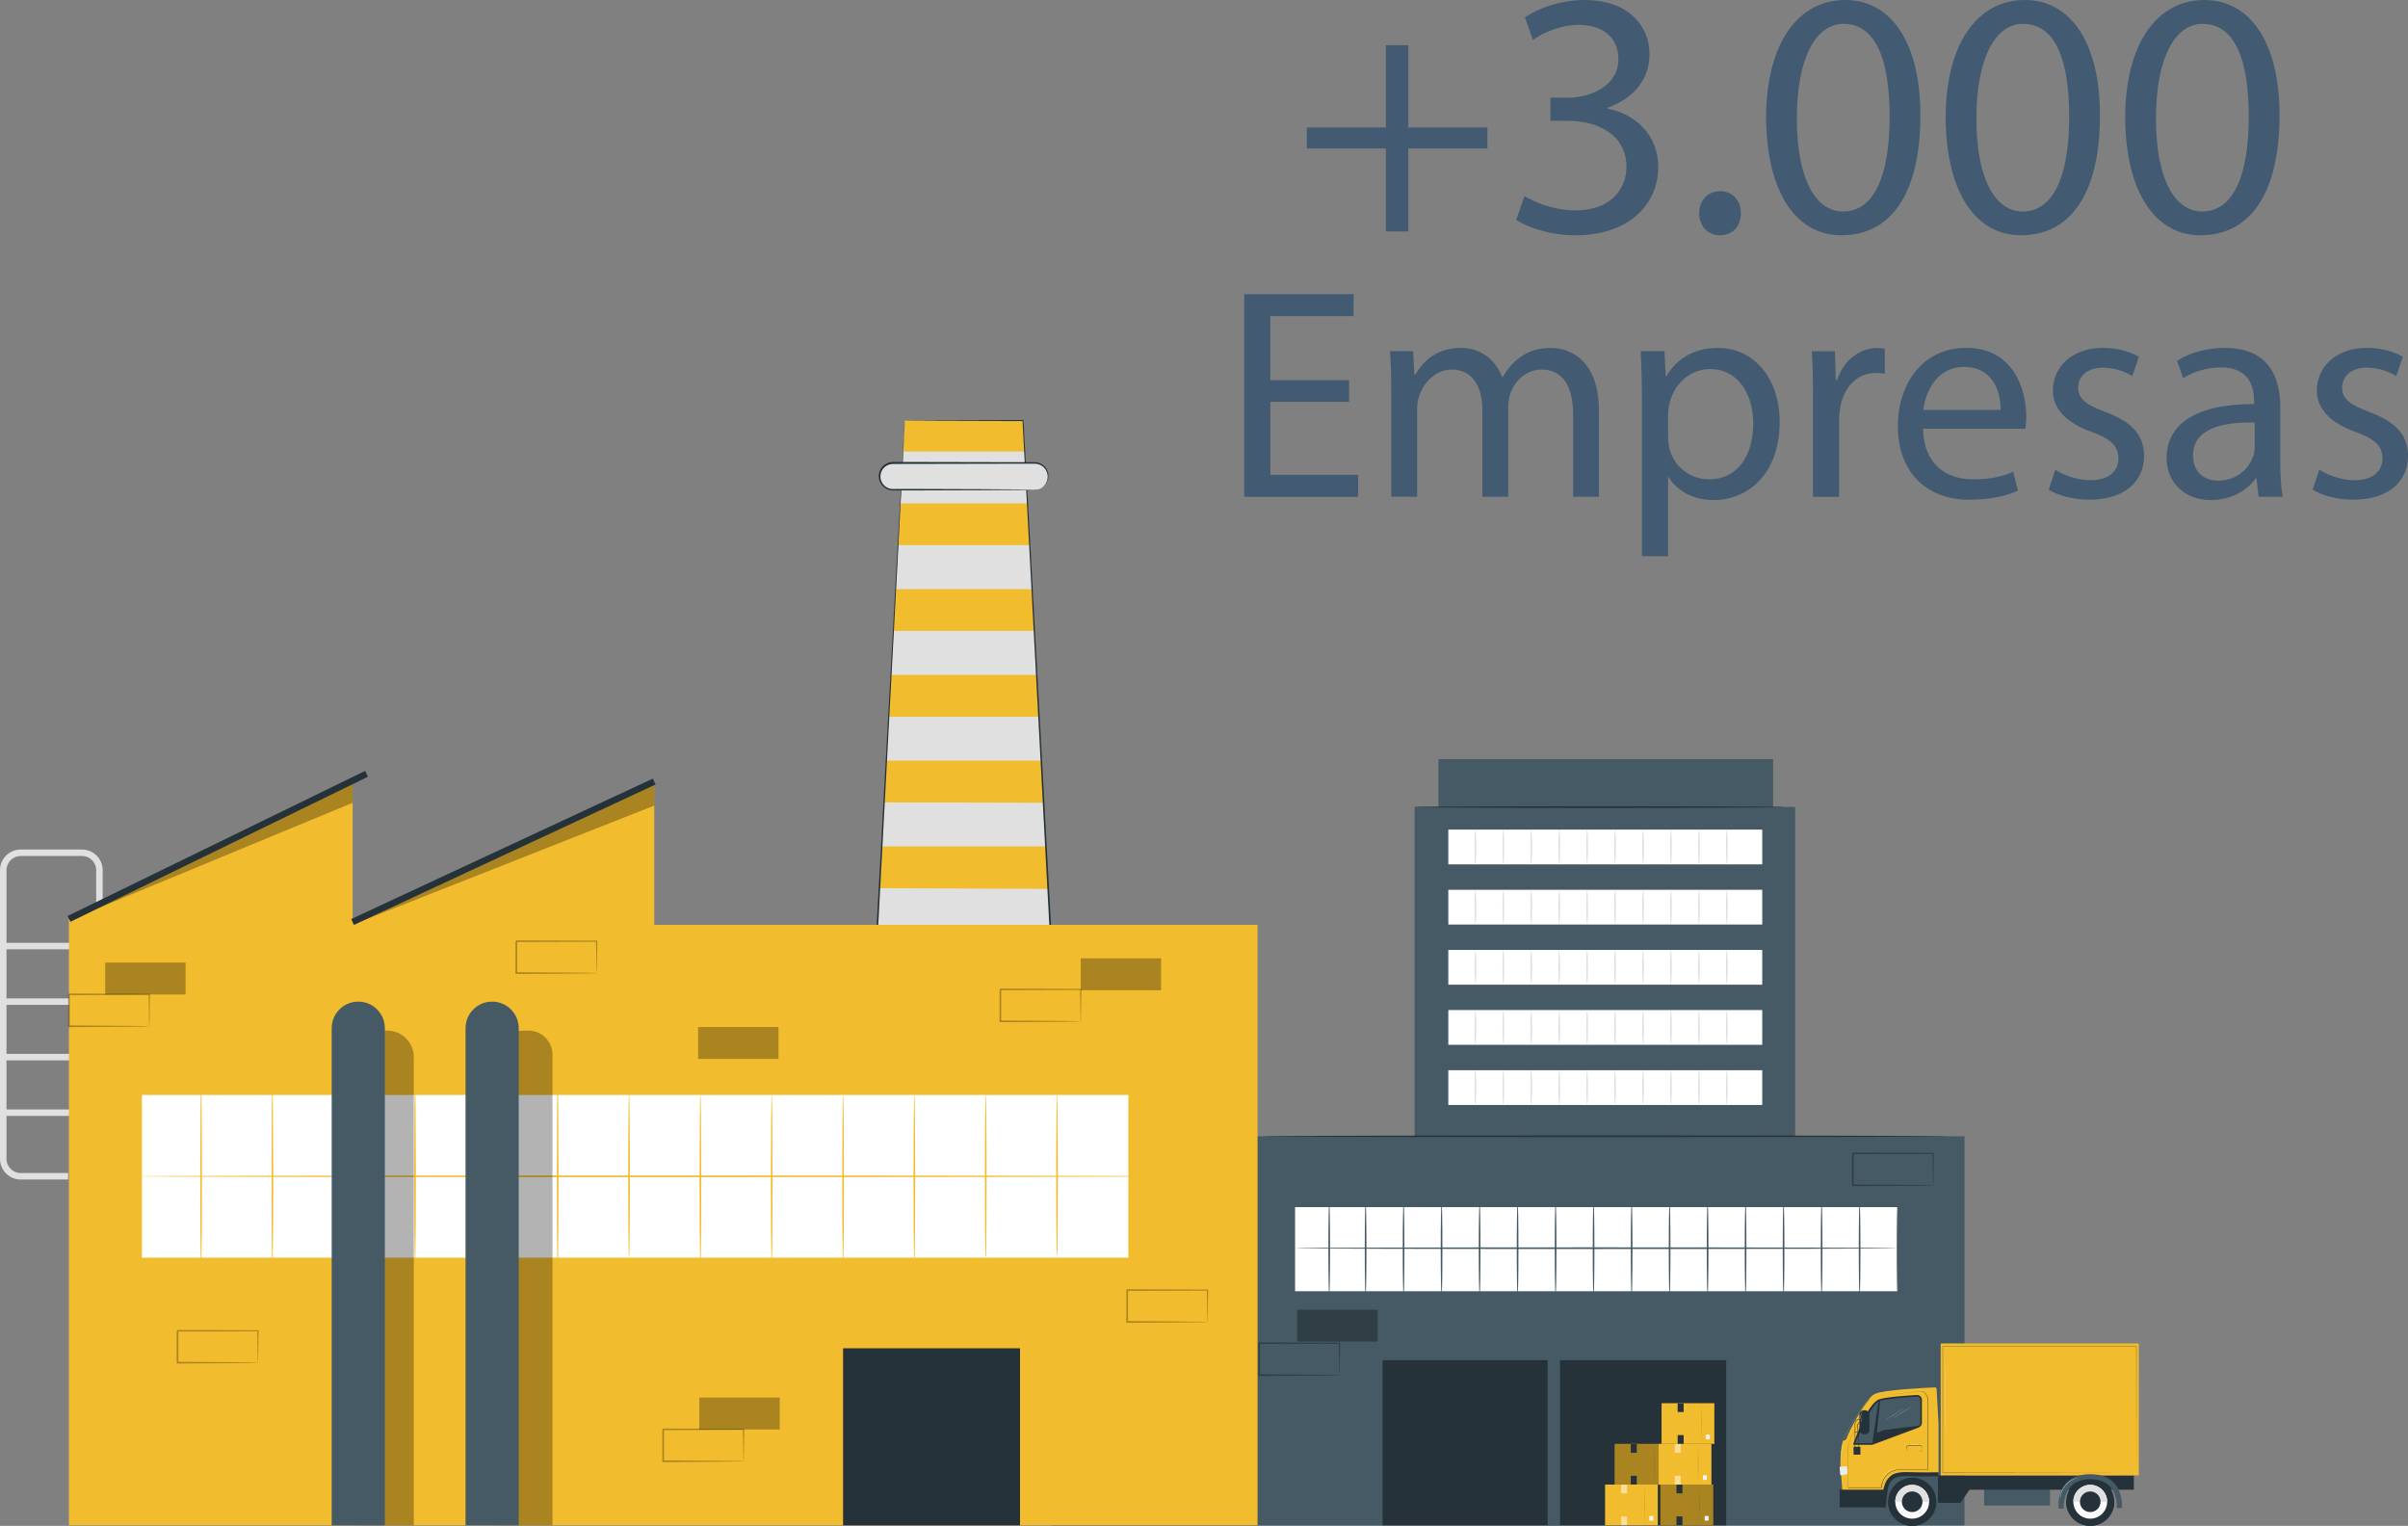 <?xml version="1.0" encoding="UTF-8"?><svg id="Capa_2" xmlns="http://www.w3.org/2000/svg" viewBox="0 0 371.48 235.35"><rect x="0" y="0" width="371.48" height="235.35" fill="#808080" stroke="none"/><defs><style>.cls-1{fill:#263239;}.cls-1,.cls-2,.cls-3,.cls-4,.cls-5,.cls-6,.cls-7,.cls-8,.cls-9,.cls-10{stroke-width:0px;}.cls-2{fill:#f1bc2d;}.cls-3{fill:#455a64;}.cls-4{fill:#000;}.cls-5{fill:#425b72;}.cls-11{opacity:.5;}.cls-6{fill:#fbfbfb;}.cls-12{opacity:.3;}.cls-7{fill:#f5f4f5;}.cls-8{fill:#ebebeb;}.cls-9{fill:#e0e0e0;}.cls-10{fill:#fff;}</style></defs><g id="vectores"><polygon class="cls-3" points="218.23 177.25 218.23 124.46 221.91 124.46 221.91 117.08 273.53 117.08 273.53 124.46 276.94 124.46 276.94 177.25 218.23 177.25"/><path class="cls-1" d="M275.29,124.49c0,.07-12.78.13-28.53.13s-28.53-.06-28.53-.13,12.77-.13,28.53-.13,28.53.06,28.53.13Z"/><rect class="cls-10" x="223.43" y="127.96" width="48.43" height="5.36"/><path class="cls-9" d="M227.61,133.32c-.07,0-.13-1.2-.13-2.68s.06-2.68.13-2.68.13,1.2.13,2.68-.06,2.68-.13,2.68Z"/><path class="cls-9" d="M231.92,133.32c-.07,0-.13-1.2-.13-2.68s.06-2.68.13-2.68.13,1.2.13,2.68-.06,2.68-.13,2.68Z"/><path class="cls-9" d="M236.23,133.32c-.07,0-.13-1.2-.13-2.68s.06-2.68.13-2.68.13,1.2.13,2.68-.06,2.68-.13,2.68Z"/><path class="cls-9" d="M240.54,133.32c-.07,0-.13-1.2-.13-2.68s.06-2.68.13-2.68.13,1.2.13,2.68-.06,2.68-.13,2.68Z"/><path class="cls-9" d="M244.85,133.32c-.07,0-.13-1.2-.13-2.68s.06-2.68.13-2.68.13,1.2.13,2.68-.06,2.68-.13,2.68Z"/><path class="cls-9" d="M249.16,133.32c-.07,0-.13-1.2-.13-2.68s.06-2.68.13-2.68.13,1.2.13,2.68-.06,2.68-.13,2.68Z"/><path class="cls-9" d="M253.47,133.32c-.07,0-.13-1.2-.13-2.68s.06-2.68.13-2.68.13,1.2.13,2.68-.06,2.68-.13,2.68Z"/><path class="cls-9" d="M257.78,133.32c-.07,0-.13-1.2-.13-2.68s.06-2.68.13-2.68.13,1.2.13,2.68-.06,2.68-.13,2.68Z"/><path class="cls-9" d="M262.09,133.32c-.07,0-.13-1.2-.13-2.68s.06-2.68.13-2.68.13,1.2.13,2.68-.06,2.68-.13,2.68Z"/><path class="cls-9" d="M266.4,133.32c-.07,0-.13-1.2-.13-2.68s.06-2.68.13-2.68.13,1.2.13,2.68-.06,2.68-.13,2.68Z"/><rect class="cls-10" x="223.43" y="137.24" width="48.43" height="5.36"/><path class="cls-9" d="M227.61,142.6c-.07,0-.13-1.2-.13-2.68s.06-2.68.13-2.68.13,1.2.13,2.68-.06,2.68-.13,2.68Z"/><path class="cls-9" d="M231.92,142.6c-.07,0-.13-1.2-.13-2.68s.06-2.68.13-2.68.13,1.2.13,2.68-.06,2.68-.13,2.68Z"/><path class="cls-9" d="M236.23,142.6c-.07,0-.13-1.2-.13-2.68s.06-2.68.13-2.68.13,1.2.13,2.68-.06,2.68-.13,2.68Z"/><path class="cls-9" d="M240.54,142.6c-.07,0-.13-1.2-.13-2.68s.06-2.68.13-2.68.13,1.2.13,2.68-.06,2.68-.13,2.68Z"/><path class="cls-9" d="M244.85,142.6c-.07,0-.13-1.2-.13-2.68s.06-2.68.13-2.68.13,1.2.13,2.68-.06,2.68-.13,2.68Z"/><path class="cls-9" d="M249.16,142.6c-.07,0-.13-1.2-.13-2.68s.06-2.68.13-2.68.13,1.2.13,2.68-.06,2.68-.13,2.68Z"/><path class="cls-9" d="M253.47,142.6c-.07,0-.13-1.2-.13-2.68s.06-2.68.13-2.68.13,1.2.13,2.68-.06,2.68-.13,2.68Z"/><path class="cls-9" d="M257.78,142.6c-.07,0-.13-1.2-.13-2.68s.06-2.68.13-2.68.13,1.2.13,2.68-.06,2.68-.13,2.68Z"/><path class="cls-9" d="M262.09,142.6c-.07,0-.13-1.2-.13-2.68s.06-2.68.13-2.68.13,1.2.13,2.68-.06,2.68-.13,2.68Z"/><path class="cls-9" d="M266.4,142.6c-.07,0-.13-1.2-.13-2.68s.06-2.68.13-2.68.13,1.2.13,2.68-.06,2.68-.13,2.68Z"/><rect class="cls-10" x="223.43" y="146.52" width="48.43" height="5.36"/><path class="cls-9" d="M227.61,151.87c-.07,0-.13-1.2-.13-2.68s.06-2.68.13-2.68.13,1.2.13,2.68-.06,2.68-.13,2.68Z"/><path class="cls-9" d="M231.92,151.87c-.07,0-.13-1.2-.13-2.68s.06-2.68.13-2.68.13,1.2.13,2.68-.06,2.68-.13,2.68Z"/><path class="cls-9" d="M236.23,151.87c-.07,0-.13-1.2-.13-2.68s.06-2.68.13-2.68.13,1.2.13,2.68-.06,2.68-.13,2.68Z"/><path class="cls-9" d="M240.54,151.87c-.07,0-.13-1.2-.13-2.68s.06-2.68.13-2.68.13,1.2.13,2.68-.06,2.68-.13,2.68Z"/><path class="cls-9" d="M244.85,151.87c-.07,0-.13-1.2-.13-2.68s.06-2.68.13-2.68.13,1.2.13,2.68-.06,2.68-.13,2.68Z"/><path class="cls-9" d="M249.16,151.87c-.07,0-.13-1.2-.13-2.68s.06-2.68.13-2.68.13,1.2.13,2.68-.06,2.68-.13,2.68Z"/><path class="cls-9" d="M253.47,151.87c-.07,0-.13-1.2-.13-2.68s.06-2.68.13-2.68.13,1.2.13,2.68-.06,2.68-.13,2.68Z"/><path class="cls-9" d="M257.78,151.87c-.07,0-.13-1.2-.13-2.68s.06-2.68.13-2.68.13,1.2.13,2.68-.06,2.68-.13,2.68Z"/><path class="cls-9" d="M262.09,151.87c-.07,0-.13-1.2-.13-2.68s.06-2.68.13-2.68.13,1.2.13,2.68-.06,2.68-.13,2.68Z"/><path class="cls-9" d="M266.4,151.87c-.07,0-.13-1.2-.13-2.68s.06-2.68.13-2.68.13,1.2.13,2.68-.06,2.68-.13,2.68Z"/><rect class="cls-10" x="223.43" y="155.79" width="48.43" height="5.36"/><path class="cls-9" d="M227.61,161.15c-.07,0-.13-1.2-.13-2.68s.06-2.68.13-2.68.13,1.2.13,2.68-.06,2.68-.13,2.68Z"/><path class="cls-9" d="M231.92,161.15c-.07,0-.13-1.2-.13-2.68s.06-2.68.13-2.68.13,1.2.13,2.68-.06,2.68-.13,2.68Z"/><path class="cls-9" d="M236.23,161.15c-.07,0-.13-1.2-.13-2.68s.06-2.68.13-2.68.13,1.2.13,2.68-.06,2.68-.13,2.68Z"/><path class="cls-9" d="M240.54,161.15c-.07,0-.13-1.2-.13-2.68s.06-2.68.13-2.68.13,1.2.13,2.68-.06,2.68-.13,2.68Z"/><path class="cls-9" d="M244.85,161.15c-.07,0-.13-1.2-.13-2.68s.06-2.68.13-2.68.13,1.2.13,2.68-.06,2.68-.13,2.68Z"/><path class="cls-9" d="M249.16,161.15c-.07,0-.13-1.2-.13-2.68s.06-2.68.13-2.68.13,1.2.13,2.68-.06,2.68-.13,2.68Z"/><path class="cls-9" d="M253.47,161.15c-.07,0-.13-1.2-.13-2.68s.06-2.68.13-2.68.13,1.2.13,2.68-.06,2.68-.13,2.68Z"/><path class="cls-9" d="M257.78,161.15c-.07,0-.13-1.2-.13-2.68s.06-2.68.13-2.68.13,1.2.13,2.68-.06,2.68-.13,2.68Z"/><path class="cls-9" d="M262.09,161.15c-.07,0-.13-1.2-.13-2.68s.06-2.68.13-2.68.13,1.2.13,2.68-.06,2.68-.13,2.68Z"/><path class="cls-9" d="M266.4,161.15c-.07,0-.13-1.2-.13-2.68s.06-2.68.13-2.68.13,1.2.13,2.68-.06,2.68-.13,2.68Z"/><rect class="cls-10" x="223.43" y="165.07" width="48.43" height="5.36"/><path class="cls-9" d="M227.61,170.42c-.07,0-.13-1.2-.13-2.68s.06-2.68.13-2.68.13,1.2.13,2.68-.06,2.68-.13,2.68Z"/><path class="cls-9" d="M231.92,170.42c-.07,0-.13-1.2-.13-2.68s.06-2.68.13-2.68.13,1.2.13,2.68-.06,2.68-.13,2.68Z"/><path class="cls-9" d="M236.23,170.42c-.07,0-.13-1.2-.13-2.68s.06-2.68.13-2.68.13,1.2.13,2.68-.06,2.68-.13,2.68Z"/><path class="cls-9" d="M240.54,170.42c-.07,0-.13-1.2-.13-2.68s.06-2.68.13-2.68.13,1.2.13,2.68-.06,2.68-.13,2.68Z"/><path class="cls-9" d="M244.85,170.42c-.07,0-.13-1.2-.13-2.68s.06-2.68.13-2.68.13,1.2.13,2.68-.06,2.68-.13,2.68Z"/><path class="cls-9" d="M249.16,170.42c-.07,0-.13-1.2-.13-2.68s.06-2.68.13-2.68.13,1.2.13,2.68-.06,2.68-.13,2.68Z"/><path class="cls-9" d="M253.47,170.42c-.07,0-.13-1.2-.13-2.68s.06-2.68.13-2.68.13,1.2.13,2.68-.06,2.68-.13,2.68Z"/><path class="cls-9" d="M257.78,170.42c-.07,0-.13-1.2-.13-2.68s.06-2.68.13-2.68.13,1.2.13,2.68-.06,2.68-.13,2.68Z"/><path class="cls-9" d="M262.09,170.42c-.07,0-.13-1.2-.13-2.68s.06-2.68.13-2.68.13,1.2.13,2.68-.06,2.68-.13,2.68Z"/><path class="cls-9" d="M266.4,170.42c-.07,0-.13-1.2-.13-2.68s.06-2.68.13-2.68.13,1.2.13,2.68-.06,2.68-.13,2.68Z"/><rect class="cls-3" x="162.21" y="175.26" width="140.85" height="60.01"/><rect class="cls-10" x="199.79" y="186.19" width="92.95" height="12.97"/><rect class="cls-1" x="213.29" y="209.79" width="53.01" height="25.47"/><g class="cls-12"><path class="cls-4" d="M206.64,212.09s-.01-.13-.02-.36c0-.25-.01-.58-.02-.99-.01-.87-.03-2.09-.05-3.58l.09.09c-3.16,0-7.54.02-12.4.04-.12.12.16-.16.13-.13h0v.16s0,.16,0,.16v.32c0,.21,0,.43,0,.64,0,.42,0,.84,0,1.25,0,.82,0,1.62,0,2.39l-.12-.12c3.56.02,6.63.04,8.85.06,1.08.01,1.96.03,2.59.03.29,0,.52.01.7.02.16,0,.25.01.25.02,0,0-.07.01-.22.02-.18,0-.4,0-.68.02-.63,0-1.49.02-2.56.03-2.24.01-5.34.04-8.94.06h-.12s0-.12,0-.12c0-.77,0-1.57,0-2.39,0-.41,0-.83,0-1.25,0-.21,0-.42,0-.64v-.32s0-.16,0-.16v-.14h0v-.02h0s.25-.25.13-.13c4.85.02,9.24.03,12.4.04h.09s0,.09,0,.09c-.02,1.51-.04,2.75-.05,3.63,0,.4-.02.72-.02.97,0,.22-.01.33-.02.32Z"/></g><g class="cls-12"><path class="cls-4" d="M298.23,182.82s-.01-.13-.02-.36c0-.25-.01-.58-.02-.99-.01-.87-.03-2.09-.05-3.58l.09.09c-3.16.01-7.54.02-12.4.04-.12.12.16-.16.13-.13h0v.64c0,.21,0,.43,0,.64,0,.42,0,.84,0,1.25,0,.82,0,1.62,0,2.39l-.12-.12c3.56.02,6.63.04,8.85.06,1.08.01,1.96.03,2.59.03.29,0,.52.01.7.02.16,0,.25.01.25.02,0,0-.07.01-.22.02-.18,0-.4,0-.68.02-.63,0-1.49.02-2.56.03-2.24.01-5.34.04-8.94.06h-.12s0-.12,0-.12c0-.77,0-1.57,0-2.39,0-.41,0-.83,0-1.25,0-.21,0-.42,0-.64v-.32s0-.16,0-.16v-.14h0v-.02h0s.25-.25.13-.13c4.85.02,9.24.03,12.4.04h.09s0,.09,0,.09c-.02,1.51-.04,2.75-.05,3.63,0,.4-.02.72-.02.97,0,.22-.01.33-.02.32Z"/></g><g class="cls-12"><rect class="cls-4" x="200.12" y="202.01" width="12.4" height="4.92"/></g><path class="cls-3" d="M292.74,192.52c0,.07-20.81.13-46.47.13s-46.48-.06-46.48-.13,20.8-.13,46.48-.13,46.47.06,46.47.13Z"/><path class="cls-3" d="M205.06,199.97c-.07,0-.13-3.27-.13-7.3s.06-7.3.13-7.3.13,3.27.13,7.3-.06,7.3-.13,7.3Z"/><path class="cls-3" d="M210.67,199.97c-.07,0-.13-3.27-.13-7.3s.06-7.3.13-7.3.13,3.27.13,7.3-.06,7.3-.13,7.3Z"/><path class="cls-3" d="M216.53,199.97c-.07,0-.13-3.27-.13-7.3s.06-7.3.13-7.3.13,3.27.13,7.3-.06,7.3-.13,7.3Z"/><path class="cls-3" d="M222.39,199.97c-.07,0-.13-3.27-.13-7.3s.06-7.3.13-7.3.13,3.27.13,7.3-.06,7.3-.13,7.3Z"/><path class="cls-3" d="M228.26,199.97c-.07,0-.13-3.27-.13-7.3s.06-7.3.13-7.3.13,3.27.13,7.3-.06,7.3-.13,7.3Z"/><path class="cls-3" d="M234.12,199.97c-.07,0-.13-3.27-.13-7.3s.06-7.3.13-7.3.13,3.27.13,7.3-.06,7.3-.13,7.3Z"/><path class="cls-3" d="M239.98,199.97c-.07,0-.13-3.27-.13-7.3s.06-7.3.13-7.3.13,3.27.13,7.3-.06,7.3-.13,7.3Z"/><path class="cls-3" d="M245.84,199.97c-.07,0-.13-3.27-.13-7.3s.06-7.3.13-7.3.13,3.27.13,7.3-.06,7.3-.13,7.3Z"/><path class="cls-3" d="M251.71,199.97c-.07,0-.13-3.27-.13-7.3s.06-7.3.13-7.3.13,3.27.13,7.3-.06,7.3-.13,7.3Z"/><path class="cls-3" d="M257.57,199.97c-.07,0-.13-3.27-.13-7.3s.06-7.3.13-7.3.13,3.27.13,7.3-.06,7.3-.13,7.3Z"/><path class="cls-3" d="M263.43,199.97c-.07,0-.13-3.27-.13-7.3s.06-7.3.13-7.3.13,3.27.13,7.3-.06,7.3-.13,7.3Z"/><path class="cls-3" d="M269.29,199.97c-.07,0-.13-3.27-.13-7.3s.06-7.3.13-7.3.13,3.27.13,7.3-.06,7.3-.13,7.3Z"/><path class="cls-3" d="M275.15,199.97c-.07,0-.13-3.27-.13-7.3s.06-7.3.13-7.3.13,3.27.13,7.3-.06,7.3-.13,7.3Z"/><path class="cls-3" d="M281.02,199.97c-.07,0-.13-3.27-.13-7.3s.06-7.3.13-7.3.13,3.27.13,7.3-.06,7.3-.13,7.3Z"/><path class="cls-3" d="M286.88,199.97c-.07,0-.13-3.27-.13-7.3s.06-7.3.13-7.3.13,3.27.13,7.3-.06,7.3-.13,7.3Z"/><path class="cls-3" d="M292.74,199.97c-.07,0-.13-3.27-.13-7.3s.06-7.3.13-7.3.13,3.27.13,7.3-.06,7.3-.13,7.3Z"/><rect class="cls-2" x="249.1" y="222.71" width="8.14" height="6.28"/><g class="cls-12"><rect class="cls-4" x="249.1" y="222.71" width="8.14" height="6.28"/></g><path class="cls-1" d="M255.2,228.95s-.01-1.4-.01-3.12,0-3.12.01-3.12.01,1.4.01,3.12,0,3.12-.01,3.12Z"/><rect class="cls-7" x="255.93" y="227.56" width=".62" height=".71"/><rect class="cls-1" x="251.58" y="222.73" width=".92" height="1.34"/><rect class="cls-1" x="251.58" y="227.63" width=".92" height="1.34"/><path class="cls-1" d="M257.17,222.71s0,0-.02,0c-.02,0-.04,0-.06,0-.06,0-.13,0-.24,0-.21,0-.5,0-.86,0-.73,0-1.74,0-2.85,0-1.11,0-2.12,0-2.85,0-.36,0-.66,0-.86,0-.1,0-.18,0-.24,0-.03,0-.05,0-.06,0-.01,0-.02,0-.02,0s0,0,.02,0c.02,0,.04,0,.06,0,.06,0,.13,0,.24,0,.21,0,.5,0,.86,0,.73,0,1.74,0,2.85,0,1.11,0,2.12,0,2.85,0,.36,0,.66,0,.86,0,.1,0,.18,0,.24,0,.03,0,.05,0,.06,0,.01,0,.02,0,.02,0Z"/><rect class="cls-2" x="255.88" y="222.71" width="8.14" height="6.28"/><path class="cls-1" d="M261.97,228.94s-.01-1.4-.01-3.12,0-3.12.01-3.12.01,1.4.01,3.12,0,3.12-.01,3.12Z"/><rect class="cls-7" x="262.7" y="227.55" width=".62" height=".71"/><g class="cls-11"><rect class="cls-10" x="258.36" y="222.72" width=".92" height="1.34"/></g><g class="cls-11"><rect class="cls-10" x="258.36" y="227.62" width=".92" height="1.34"/></g><path class="cls-1" d="M263.94,222.71s0,0-.02,0c-.01,0-.04,0-.06,0-.06,0-.13,0-.24,0-.21,0-.5,0-.86,0-.73,0-1.74,0-2.85,0-1.11,0-2.12,0-2.85,0-.36,0-.66,0-.86,0-.1,0-.18,0-.23,0-.03,0-.05,0-.06,0-.01,0-.02,0-.02,0s0,0,.02,0c.01,0,.04,0,.06,0,.06,0,.13,0,.23,0,.21,0,.5,0,.86,0,.73,0,1.74,0,2.85,0,1.11,0,2.12,0,2.85,0,.36,0,.66,0,.86,0,.1,0,.18,0,.24,0,.03,0,.05,0,.06,0,.01,0,.02,0,.02,0Z"/><rect class="cls-2" x="256.33" y="216.43" width="8.14" height="6.28"/><path class="cls-1" d="M262.43,222.66s-.01-1.4-.01-3.12,0-3.12.01-3.12.01,1.4.01,3.12,0,3.12-.01,3.12Z"/><rect class="cls-7" x="263.16" y="221.28" width=".62" height=".71"/><rect class="cls-1" x="258.81" y="216.45" width=".92" height="1.34"/><rect class="cls-1" x="258.81" y="221.35" width=".92" height="1.34"/><path class="cls-1" d="M264.4,216.43s0,0-.02,0c-.01,0-.04,0-.06,0-.06,0-.13,0-.24,0-.21,0-.5,0-.86,0-.73,0-1.74,0-2.85,0-1.11,0-2.12,0-2.85,0-.36,0-.66,0-.86,0-.1,0-.18,0-.23,0-.03,0-.05,0-.06,0-.01,0-.02,0-.02,0s0,0,.02,0c.02,0,.04,0,.06,0,.06,0,.13,0,.23,0,.21,0,.5,0,.86,0,.73,0,1.74,0,2.85,0,1.11,0,2.12,0,2.85,0,.36,0,.66,0,.86,0,.1,0,.18,0,.24,0,.03,0,.05,0,.06,0,.01,0,.02,0,.02,0Z"/><rect class="cls-2" x="256.15" y="228.98" width="8.14" height="6.28"/><g class="cls-12"><rect class="cls-4" x="256.15" y="228.98" width="8.14" height="6.28"/></g><path class="cls-1" d="M262.25,235.22s-.01-1.4-.01-3.12,0-3.12.01-3.12.01,1.4.01,3.12,0,3.12-.01,3.12Z"/><rect class="cls-7" x="262.97" y="233.83" width=".62" height=".71"/><rect class="cls-1" x="258.63" y="229" width=".92" height="1.34"/><rect class="cls-1" x="258.63" y="233.9" width=".92" height="1.34"/><path class="cls-1" d="M264.21,228.98s0,0-.02,0c-.02,0-.04,0-.06,0-.06,0-.13,0-.24,0-.21,0-.5,0-.86,0-.73,0-1.74,0-2.85,0-1.11,0-2.12,0-2.85,0-.36,0-.66,0-.86,0-.1,0-.18,0-.23,0-.03,0-.05,0-.06,0-.01,0-.02,0-.02,0s0,0,.02,0c.01,0,.04,0,.06,0,.06,0,.13,0,.23,0,.21,0,.5,0,.86,0,.73,0,1.74,0,2.85,0,1.11,0,2.12,0,2.85,0,.36,0,.66,0,.86,0,.1,0,.18,0,.24,0,.03,0,.05,0,.06,0,.01,0,.02,0,.02,0Z"/><rect class="cls-2" x="247.61" y="228.98" width="8.14" height="6.28"/><path class="cls-1" d="M253.71,235.22s-.01-1.4-.01-3.12,0-3.12.01-3.12.01,1.4.01,3.12,0,3.12-.01,3.12Z"/><rect class="cls-7" x="254.44" y="233.83" width=".62" height=".71"/><g class="cls-11"><rect class="cls-10" x="250.09" y="229" width=".92" height="1.34"/></g><g class="cls-11"><rect class="cls-10" x="250.09" y="233.9" width=".92" height="1.34"/></g><path class="cls-1" d="M255.68,228.98s0,0-.02,0c-.02,0-.04,0-.06,0-.06,0-.13,0-.24,0-.21,0-.5,0-.86,0-.73,0-1.74,0-2.85,0-1.11,0-2.12,0-2.85,0-.36,0-.66,0-.86,0-.1,0-.18,0-.24,0-.03,0-.05,0-.06,0-.01,0-.02,0-.02,0s0,0,.02,0c.01,0,.04,0,.06,0,.06,0,.13,0,.24,0,.21,0,.5,0,.86,0,.73,0,1.74,0,2.85,0,1.11,0,2.12,0,2.85,0,.36,0,.66,0,.86,0,.1,0,.18,0,.24,0,.03,0,.05,0,.06,0,.01,0,.02,0,.02,0Z"/><rect class="cls-3" x="238.76" y="209.29" width="1.9" height="25.93"/><path class="cls-1" d="M300.37,175.26c0,.07-23.64.13-52.79.13s-52.79-.06-52.79-.13,23.63-.13,52.79-.13,52.79.06,52.79.13Z"/><polygon class="cls-9" points="139.6 64.84 135.2 145.92 162.19 145.92 157.83 64.84 139.6 64.84"/><polygon class="cls-2" points="158.09 69.64 139.34 69.64 139.6 64.84 157.9 64.84 158.09 69.64"/><polygon class="cls-2" points="158.87 84.08 138.55 84.08 138.9 77.64 158.52 77.64 158.87 84.08"/><polygon class="cls-2" points="159.58 97.31 137.84 97.31 138.18 90.87 159.3 90.87 159.58 97.31"/><polygon class="cls-2" points="160.29 110.54 137.12 110.54 137.47 104.1 159.94 104.1 160.29 110.54"/><polygon class="cls-2" points="161 123.82 136.4 123.76 136.72 117.32 160.66 117.32 161 123.82"/><polygon class="cls-2" points="161.72 137.1 135.68 136.99 136.03 130.55 161.37 130.55 161.72 137.1"/><path class="cls-1" d="M139.6,64.84s.1,0,.3,0c.21,0,.51,0,.91,0,.81,0,2-.01,3.55-.02,3.12,0,7.69-.02,13.47-.04h.07s0,.07,0,.07c.97,17.76,2.58,47.33,4.42,81.09v.14s-.13,0-.13,0c-1.39,0-2.88,0-4.38,0-7.79,0-15.38,0-22.62,0h-.13s0-.13,0-.13c1.28-23.23,2.4-43.51,3.2-58,.41-7.22.73-13,.96-16.98.11-1.98.2-3.51.26-4.55.03-.51.06-.9.07-1.17.02-.26.03-.39.03-.39,0,0,0,.14-.01.41-.01.27-.03.67-.06,1.19-.05,1.05-.13,2.59-.23,4.57-.21,3.98-.51,9.77-.89,17.01-.77,14.46-1.85,34.72-3.08,57.92l-.13-.13c7.24,0,14.83,0,22.62,0,1.5,0,2.99,0,4.38,0l-.13.14c-1.79-33.76-3.36-63.33-4.31-81.09l.07.07c-5.77-.02-10.32-.03-13.43-.04-1.56,0-2.75-.01-3.57-.02-.4,0-.71,0-.92,0-.21,0-.32,0-.32,0Z"/><path class="cls-9" d="M159.63,75.57h-21.88c-1.14,0-2.06-.92-2.06-2.06h0c0-1.14.92-2.06,2.06-2.06h21.88c1.14,0,2.06.92,2.06,2.06h0c0,1.14-.92,2.06-2.06,2.06Z"/><path class="cls-1" d="M159.63,75.57s.2,0,.56-.11c.35-.11.88-.38,1.21-1.01.16-.31.26-.7.22-1.12-.04-.42-.22-.87-.57-1.22-.34-.35-.86-.59-1.41-.59-.58,0-1.19,0-1.83,0-5.15,0-12.23.02-20.05.04-.46,0-.91.17-1.26.46-.35.29-.58.71-.65,1.15-.17.89.38,1.82,1.2,2.12.4.18.85.13,1.31.13.45,0,.9,0,1.35,0,.89,0,1.76,0,2.61,0,3.39.01,6.44.02,9.01.03,2.55.02,4.62.03,6.08.04.7.01,1.26.02,1.65.02.18,0,.32,0,.43.01.1,0,.15,0,.15.01s-.05,0-.15.01c-.11,0-.25,0-.43.01-.4,0-.95.01-1.65.02-1.45,0-3.53.02-6.08.04-2.57,0-5.62.02-9.01.03-.85,0-1.72,0-2.61,0-.44,0-.89,0-1.35,0-.23,0-.45,0-.69,0-.24,0-.49-.06-.71-.15-.93-.34-1.55-1.39-1.37-2.4.08-.5.34-.97.74-1.31.39-.33.9-.53,1.42-.53,7.82.01,14.9.03,20.05.04.64,0,1.25,0,1.83,0,.6,0,1.15.27,1.52.65.37.38.56.86.59,1.31.04.45-.08.86-.25,1.18-.37.65-.93.92-1.29,1.01-.37.09-.58.06-.58.06Z"/><path class="cls-9" d="M10.51,181.93H3.19c-1.76,0-3.19-1.43-3.19-3.19v-44.52c0-1.76,1.43-3.19,3.19-3.19h9.46c1.76,0,3.19,1.43,3.19,3.19v6.58h-1v-6.58c0-1.21-.98-2.19-2.19-2.19H3.19c-1.21,0-2.19.98-2.19,2.19v44.52c0,1.21.98,2.19,2.19,2.19h7.32v1Z"/><rect class="cls-9" x=".82" y="171.12" width="10.31" height="1"/><rect class="cls-9" x=".82" y="162.55" width="10.31" height="1"/><rect class="cls-9" x=".82" y="153.99" width="10.31" height="1"/><rect class="cls-9" x=".82" y="145.42" width="10.31" height="1"/><polygon class="cls-2" points="10.63 235.26 10.63 141.73 54.4 120.54 54.4 142.19 100.93 120.54 100.93 142.65 194 142.65 194 235.26 10.63 235.26"/><rect class="cls-10" x="21.9" y="168.89" width="152.17" height="25.09"/><path class="cls-2" d="M179.89,181.43c0,.07-35.52.13-79.32.13s-79.33-.06-79.33-.13,35.51-.13,79.33-.13,79.32.06,79.32.13Z"/><path class="cls-2" d="M31.02,193.59s.02.11.03.33c0,.25.02.56.03.95h-.11c-.05-2.22-.08-7.21-.08-13.01.01-3.93.03-7.49.04-10.11.02-1.27.03-2.3.04-3.06,0-.34.02-.61.02-.83,0-.19.02-.29.03-.29s.02.1.03.29c0,.22.01.49.02.83.01.76.02,1.8.04,3.06,0,2.62.02,6.18.04,10.11,0,5.8-.03,10.79-.08,13.01h-.11c.01-.39.02-.71.03-.95,0-.22.02-.33.03-.33Z"/><path class="cls-2" d="M42.02,193.37s.02.11.03.33c0,.25.02.56.03.95h-.11c-.05-2.22-.08-7.21-.08-13.01.01-3.93.03-7.49.04-10.11.02-1.27.03-2.3.04-3.06,0-.34.02-.61.02-.83,0-.19.02-.29.03-.29s.02.1.03.29c0,.22.01.49.02.83.01.76.02,1.8.04,3.06,0,2.62.02,6.18.04,10.11,0,5.8-.03,10.79-.08,13.01h-.11c.01-.39.02-.71.03-.95,0-.22.02-.33.03-.33Z"/><path class="cls-2" d="M53.03,193.22s.02.11.03.31c0,.24.02.53.03.9h-.11c-.05-2.09-.08-6.81-.08-12.29.01-3.71.03-7.07.04-9.55.02-1.19.03-2.17.04-2.89,0-.32.02-.58.02-.79,0-.18.02-.27.03-.27s.02.09.03.27c0,.21.01.47.02.79.01.72.02,1.7.04,2.89,0,2.48.02,5.84.04,9.55,0,5.48-.03,10.2-.08,12.29h-.11c.01-.37.02-.67.03-.9,0-.2.02-.31.03-.31Z"/><path class="cls-2" d="M64.03,192.93s.02.11.03.33c0,.25.02.56.03.95h-.11c-.05-2.22-.08-7.21-.08-13.01.01-3.93.03-7.49.04-10.11.02-1.27.03-2.3.04-3.06,0-.34.02-.61.02-.83,0-.19.02-.29.03-.29s.02.1.03.29c0,.22.01.49.02.83.01.76.02,1.8.04,3.06,0,2.62.02,6.18.04,10.11,0,5.8-.03,10.79-.08,13.01h-.11c.01-.39.02-.71.03-.95,0-.22.02-.33.03-.33Z"/><path class="cls-2" d="M75.04,192.8s.02.1.03.31c0,.23.02.52.03.89h-.11c-.05-2.06-.08-6.7-.08-12.08.01-3.65.03-6.95.04-9.39.02-1.17.03-2.14.04-2.85,0-.31.02-.57.02-.77,0-.18.02-.27.03-.27s.02.09.03.27c0,.21.01.46.02.77.01.71.02,1.67.04,2.85,0,2.44.02,5.74.04,9.39,0,5.39-.03,10.03-.08,12.08h-.11c.01-.36.02-.65.03-.89,0-.2.02-.31.03-.31Z"/><path class="cls-2" d="M86.04,193.54s.02.12.03.34c0,.25.02.58.03.99h-.11c-.05-2.3-.08-7.48-.08-13.5.01-4.08.03-7.78.04-10.49.02-1.32.03-2.39.04-3.18,0-.35.02-.64.02-.86,0-.2.02-.3.03-.3s.02.1.03.3c0,.23.01.51.02.86.01.79.02,1.86.04,3.18,0,2.72.02,6.41.04,10.49,0,6.02-.03,11.2-.08,13.5h-.11c.01-.41.02-.74.03-.99,0-.22.02-.34.03-.34Z"/><path class="cls-2" d="M97.04,192.47s.02.1.03.3c0,.23.02.52.03.87h-.11c-.05-2.03-.08-6.61-.08-11.92,0-3.62.01-6.89.04-9.26.02-1.16.03-2.11.04-2.81,0-.31.02-.56.02-.76,0-.17.02-.27.03-.27s.02.09.03.27c0,.2.01.46.02.76.01.7.02,1.65.04,2.81.02,2.37.04,5.64.04,9.26,0,5.31-.03,9.89-.08,11.92h-.11c.01-.36.02-.64.03-.87,0-.2.02-.3.03-.3Z"/><path class="cls-2" d="M108.05,193.44s.02.11.03.31c0,.23.02.53.03.9h-.11c-.05-2.09-.08-6.8-.08-12.27.01-3.71.03-7.06.04-9.54.02-1.19.03-2.17.04-2.89,0-.32.02-.58.02-.79,0-.18.02-.27.03-.27s.02.09.03.27c0,.21.01.47.02.79.01.72.02,1.7.04,2.89,0,2.47.02,5.83.04,9.54,0,5.47-.03,10.18-.08,12.27h-.11c.01-.37.02-.67.03-.9,0-.2.02-.31.03-.31Z"/><path class="cls-2" d="M119.05,193.22s.02.11.03.31c0,.23.02.53.03.89h-.11c-.05-2.07-.08-6.74-.08-12.16.01-3.67.03-7,.04-9.45.02-1.18.03-2.15.04-2.86,0-.31.02-.57.02-.78,0-.18.02-.27.03-.27s.02.09.03.27c0,.21.01.46.02.78.01.71.02,1.68.04,2.86,0,2.45.02,5.78.04,9.45,0,5.42-.03,10.09-.08,12.16h-.11c.01-.36.02-.66.03-.89,0-.2.02-.31.03-.31Z"/><path class="cls-2" d="M130.06,193s.02.1.03.3c0,.23.02.52.03.88h-.11c-.05-2.05-.08-6.68-.08-12.05.01-3.64.03-6.93.04-9.37.02-1.17.03-2.13.04-2.84,0-.31.02-.57.02-.77,0-.18.02-.27.03-.27s.02.09.03.27c0,.21.01.46.02.77.01.71.02,1.67.04,2.84,0,2.43.02,5.72.04,9.37,0,5.37-.03,10-.08,12.05h-.11c.01-.36.02-.65.03-.88,0-.2.02-.3.03-.3Z"/><path class="cls-2" d="M141.06,192.78s.02.1.03.3c0,.23.02.52.03.88h-.11c-.05-2.03-.08-6.62-.08-11.94,0-3.62.01-6.91.04-9.28.02-1.16.03-2.11.04-2.81,0-.31.02-.56.02-.76,0-.17.02-.27.03-.27s.02.09.03.27c0,.2.01.46.02.76.01.7.02,1.65.04,2.81.02,2.37.04,5.66.04,9.28,0,5.32-.03,9.91-.08,11.94h-.11c.01-.36.02-.65.03-.88,0-.2.02-.3.03-.3Z"/><path class="cls-2" d="M152.07,192.56s.02.1.03.3c0,.23.02.51.03.87h-.11c-.05-2.02-.08-6.56-.08-11.83,0-3.59.01-6.84.04-9.19.02-1.15.03-2.09.04-2.79,0-.3.02-.55.02-.76,0-.17.02-.26.03-.26s.02.09.03.26c0,.2.01.45.02.76.01.7.02,1.64.04,2.79.02,2.35.04,5.6.04,9.19,0,5.28-.03,9.82-.08,11.83h-.11c.01-.35.02-.64.03-.87,0-.2.02-.3.03-.3Z"/><path class="cls-2" d="M163.07,192.38s.02.1.03.3c0,.23.02.51.03.86h-.11c-.05-2-.08-6.51-.08-11.75,0-3.56.01-6.79.04-9.13.02-1.14.03-2.07.04-2.77,0-.3.02-.55.02-.75,0-.17.02-.26.03-.26s.02.09.03.26c0,.2.01.45.02.75.01.69.02,1.63.04,2.77.02,2.34.04,5.56.04,9.13,0,5.24-.03,9.75-.08,11.75h-.11c.01-.35.02-.63.03-.86,0-.2.02-.3.03-.3Z"/><g class="cls-12"><path class="cls-4" d="M63.85,235.26h-8.21v-72.2c0-2.27,1.84-4.1,4.1-4.1h0c2.27,0,4.1,1.84,4.1,4.1v72.2Z"/></g><g class="cls-12"><path class="cls-4" d="M80.73,158.96h.79c2.05,0,3.71,1.66,3.71,3.71v72.59h-8.21v-72.59c0-2.05,1.66-3.71,3.71-3.71Z"/></g><path class="cls-3" d="M59.38,235.26h-8.21v-76.67c0-2.27,1.84-4.1,4.1-4.1h0c2.27,0,4.1,1.84,4.1,4.1v76.67Z"/><path class="cls-3" d="M80.03,235.26h-8.21v-76.67c0-2.27,1.84-4.1,4.1-4.1h0c2.27,0,4.1,1.84,4.1,4.1v76.67Z"/><g class="cls-12"><polygon class="cls-4" points="11.13 141.73 54.4 123.82 54.4 120.54 11.13 141.73"/></g><g class="cls-12"><polygon class="cls-4" points="55.95 142 100.93 124.25 100.93 120.97 55.95 142"/></g><rect class="cls-1" x="8.05" y="130.05" width="51.07" height="1" transform="translate(-53.8 27.91) rotate(-25.99)"/><rect class="cls-1" x="52" y="130.87" width="51.33" height="1" transform="translate(-48.19 45.05) rotate(-24.96)"/><g class="cls-12"><path class="cls-4" d="M23.03,158.29s-.01-.13-.02-.36c0-.25-.01-.58-.02-.99-.01-.87-.03-2.09-.05-3.58l.09.09c-3.16.01-7.54.02-12.4.04-.12.12.16-.16.13-.13h0v.32s0,.32,0,.32c0,.21,0,.43,0,.64,0,.42,0,.84,0,1.25,0,.82,0,1.62,0,2.39l-.12-.12c3.56.02,6.63.04,8.85.06,1.08.01,1.96.03,2.59.03.29,0,.52.01.7.02.16,0,.25.01.25.02s-.07.01-.22.02c-.18,0-.4,0-.68.02-.63,0-1.49.02-2.56.03-2.24.01-5.34.04-8.94.06h-.12s0-.12,0-.12c0-.77,0-1.57,0-2.39,0-.41,0-.83,0-1.25,0-.21,0-.42,0-.64v-.32s0-.16,0-.16v-.14h0v-.02h0s.25-.25.13-.13c4.85.02,9.24.03,12.4.04h.09s0,.09,0,.09c-.02,1.51-.04,2.75-.05,3.63,0,.4-.02.72-.02.97,0,.22-.01.33-.02.32Z"/></g><g class="cls-12"><rect class="cls-4" x="16.23" y="148.47" width="12.4" height="4.92"/></g><g class="cls-12"><path class="cls-4" d="M114.7,225.38s-.01-.13-.02-.36c0-.25-.01-.58-.02-.99-.01-.87-.03-2.09-.05-3.58l.09.09c-3.16.01-7.54.02-12.4.04-.12.12.16-.16.13-.13h0v.32s0,.32,0,.32c0,.21,0,.43,0,.64,0,.42,0,.84,0,1.25,0,.82,0,1.62,0,2.39l-.12-.12c3.56.02,6.63.04,8.85.06,1.08.01,1.96.03,2.59.03.29,0,.52.01.7.02.16,0,.25.01.25.02,0,0-.07.01-.22.02-.18,0-.4,0-.68.02-.63,0-1.49.02-2.56.03-2.24.01-5.34.04-8.94.06h-.12s0-.12,0-.12c0-.77,0-1.57,0-2.39,0-.41,0-.83,0-1.25,0-.21,0-.42,0-.64v-.32s0-.16,0-.16v-.14h0v-.02h0s.25-.25.13-.13c4.85.02,9.24.03,12.4.04h.09s0,.09,0,.09c-.02,1.51-.04,2.75-.05,3.63,0,.4-.02.72-.02.97,0,.22-.01.33-.02.32Z"/></g><g class="cls-12"><rect class="cls-4" x="107.89" y="215.56" width="12.4" height="4.92"/></g><g class="cls-12"><path class="cls-4" d="M39.78,210.18s-.01-.13-.02-.36c0-.25-.01-.58-.02-.99-.01-.87-.03-2.09-.05-3.58l.09.09c-3.16.01-7.54.02-12.4.04-.12.12.16-.16.13-.13h0v.04s0,.04,0,.04v.08s0,.16,0,.16v.32c0,.21,0,.43,0,.64,0,.42,0,.84,0,1.25,0,.82,0,1.62,0,2.39l-.12-.12c3.56.02,6.63.04,8.85.06,1.08.01,1.96.03,2.59.03.29,0,.52.01.7.02.16,0,.25.01.25.02,0,0-.07.01-.22.02-.18,0-.4,0-.68.02-.63,0-1.49.02-2.56.03-2.24.01-5.34.04-8.94.06h-.12s0-.12,0-.12c0-.77,0-1.57,0-2.39,0-.41,0-.83,0-1.25,0-.21,0-.42,0-.64v-.32s0-.16,0-.16v-.08s0-.04,0-.04v-.02h0v-.02h0s.25-.25.13-.13c4.85.02,9.24.03,12.4.04h.09s0,.09,0,.09c-.02,1.51-.04,2.75-.05,3.63,0,.4-.02.72-.02.97,0,.22-.01.33-.02.32Z"/></g><g class="cls-12"><path class="cls-4" d="M92.05,150.09s-.01-.13-.02-.36c0-.25-.01-.58-.02-.99-.01-.87-.03-2.09-.05-3.58l.09.09c-3.16.01-7.54.02-12.4.04-.12.12.16-.16.13-.13h0v.64c0,.21,0,.43,0,.64,0,.42,0,.84,0,1.25,0,.82,0,1.62,0,2.39l-.12-.12c3.56.02,6.63.04,8.85.06,1.08.01,1.96.03,2.59.03.29,0,.52.01.7.02.16,0,.25.01.25.02s-.07.01-.22.02c-.18,0-.4,0-.68.02-.63,0-1.49.02-2.56.03-2.24.01-5.34.04-8.94.06h-.12s0-.12,0-.12c0-.77,0-1.57,0-2.39,0-.41,0-.83,0-1.25,0-.21,0-.42,0-.64v-.32s0-.16,0-.16v-.14h0v-.02h0s.25-.25.13-.13c4.85.02,9.24.03,12.4.04h.09s0,.09,0,.09c-.02,1.51-.04,2.75-.05,3.63,0,.4-.02.72-.02.97,0,.22-.01.33-.02.32Z"/></g><g class="cls-12"><path class="cls-4" d="M166.72,157.53s-.01-.13-.02-.36c0-.25-.01-.58-.02-.99-.01-.87-.03-2.09-.05-3.58l.09.09c-3.16.01-7.54.02-12.4.04-.12.12.16-.16.13-.13h0v.32s0,.32,0,.32c0,.21,0,.43,0,.64,0,.42,0,.84,0,1.25,0,.82,0,1.62,0,2.39l-.12-.12c3.56.02,6.63.04,8.85.06,1.08.01,1.96.03,2.59.03.29,0,.52.01.7.02.16,0,.25.01.25.02s-.07.01-.22.02c-.18,0-.4,0-.68.02-.63,0-1.49.02-2.56.03-2.24.01-5.34.04-8.94.06h-.12s0-.12,0-.12c0-.77,0-1.57,0-2.39,0-.41,0-.83,0-1.25,0-.21,0-.42,0-.64v-.32s0-.16,0-.16v-.14h0v-.02h0s.25-.25.13-.13c4.85.02,9.24.03,12.4.04h.09s0,.09,0,.09c-.02,1.51-.04,2.75-.05,3.63,0,.4-.02.72-.02.97,0,.22-.01.33-.02.32Z"/></g><g class="cls-12"><path class="cls-4" d="M186.28,203.9s-.01-.13-.02-.36c0-.25-.01-.58-.02-.99-.01-.87-.03-2.09-.05-3.58l.09.09c-3.16.01-7.54.02-12.4.04-.12.12.16-.16.13-.13h0v.64c0,.21,0,.43,0,.64,0,.42,0,.84,0,1.25,0,.82,0,1.62,0,2.39l-.12-.12c3.56.02,6.63.04,8.85.06,1.08.01,1.96.03,2.59.03.29,0,.52.01.7.02.16,0,.25.01.25.02,0,0-.07.01-.22.02-.18,0-.4,0-.68.02-.63,0-1.49.02-2.56.03-2.24.01-5.34.04-8.94.06h-.12s0-.12,0-.12c0-.77,0-1.57,0-2.39,0-.41,0-.83,0-1.25,0-.21,0-.42,0-.64v-.32s0-.16,0-.16v-.08s0-.04,0-.04v-.02h0v-.02h0s.25-.25.13-.13c4.85.02,9.24.03,12.4.04h.09s0,.09,0,.09c-.02,1.51-.04,2.75-.05,3.63,0,.4-.02.72-.02.97,0,.22-.01.33-.02.32Z"/></g><g class="cls-12"><rect class="cls-4" x="107.7" y="158.41" width="12.4" height="4.92"/></g><g class="cls-12"><rect class="cls-4" x="166.72" y="147.81" width="12.4" height="4.92"/></g><rect class="cls-1" x="130.06" y="207.96" width="27.3" height="27.3"/><rect class="cls-3" x="306.08" y="229.02" width="10.17" height="3.19"/><polygon class="cls-1" points="298.97 227.58 298.97 231.79 302.45 231.79 303.84 229.77 329.19 229.77 329.19 227.58 298.97 227.58"/><path class="cls-2" d="M298.76,214.23c0-.14-.13-.25-.27-.24-1.37.06-7.89.36-9.23,1-1.03.49-2.15,2.33-2.94,3.58-.57.89-1.82,2.86-2.08,3.87-.21.85-.34,2.63-.33,3.51l.36,4.66h5.9l.59-1.54c.39-1,1.35-1.67,2.43-1.67h5.87v-7.73l-.3-5.43Z"/><path class="cls-3" d="M288.56,215.5c-.81.78-1.63,2.1-2.24,3.06-.53.82-1.64,2.58-2,3.63,0,.02-.01.04-.02.06.18-.05.46-.15.54-.32.13-.26.3-1.14,2.35-4.48.63-1.02,1.23-1.61,1.37-1.94Z"/><path class="cls-1" d="M295.72,215.16c-1.51.09-4.78.31-5.83.67-1.36.47-2.89,4.07-2.96,4.23l-1.03,2.64c-.02.07.03.15.11.15h2.66c.1,0,.2-.02.29-.05l7-2.61c.32-.12.53-.42.53-.76v-3.53c0-.42-.36-.76-.78-.73Z"/><path class="cls-3" d="M286.2,222.58s.99-2.21,1.32-2.94c.5-1.1,1.67-3.34,2.46-3.58.73-.22,2.82-.48,5.76-.65,0,0,.02,0,.03,0,.26,0,.48.21.48.48v3.61c0,.18-.11.35-.28.41l-5.17.64c-.42.05-.8.29-1.03.64l-.9,1.37c-.05.02-.11.03-.16.03h-2.5Z"/><path class="cls-1" d="M290.6,220.59l-1.76,1.96.97-6.51.24-.08-.48,4.82c-.01.11.1.19.19.15l.83-.33Z"/><path class="cls-8" d="M283.8,226.39c0-.08.02-.15.07-.16l.94-.09c.08,0,.15.14.16.31l.04.72c0,.12-.03.21-.08.22l-.96.17s-.08-.06-.09-.14l-.08-1.04Z"/><rect class="cls-1" x="283.8" y="229.77" width="6.8" height="2.72"/><path class="cls-1" d="M291.28,231.58c-.03,2.05,1.61,3.74,3.66,3.77,2.05.03,3.74-1.61,3.77-3.66.03-2.05-1.61-3.74-3.66-3.77-2.05-.03-3.74,1.61-3.77,3.66Z"/><path class="cls-1" d="M291.28,231.57s0,0,0,0c-.03,2.05,1.61,3.74,3.66,3.77,2.05.03,3.74-1.61,3.77-3.66,0,0,0,0,0,0l-7.44-.11Z"/><path class="cls-6" d="M292.38,231.59c-.02,1.44,1.13,2.63,2.57,2.65,1.44.02,2.63-1.13,2.65-2.57s-1.13-2.63-2.57-2.65c-1.44-.02-2.63,1.13-2.65,2.57Z"/><path class="cls-9" d="M295.03,229.02c-1.44-.02-2.63,1.13-2.65,2.57l5.22.08c.02-1.44-1.13-2.63-2.57-2.65Z"/><path class="cls-1" d="M293.4,231.61c-.01.88.69,1.6,1.57,1.61.88.01,1.6-.69,1.61-1.57.01-.88-.69-1.6-1.57-1.61-.88-.01-1.6.69-1.61,1.57Z"/><path class="cls-1" d="M287.55,217.52h.15c.38,0,.7.31.7.7v2.31c0,.38-.31.7-.7.7h-.15c-.38,0-.7-.31-.7-.7v-2.31c0-.38.31-.7.7-.7Z"/><path class="cls-1" d="M286.22,223.5h-.08v-3.91c0-.39.32-.7.7-.7h.19v.08h-.19c-.35,0-.63.28-.63.63v3.91Z"/><path class="cls-1" d="M286.75,223.51l-.22-3.66c0-.13.04-.25.12-.34.09-.09.21-.14.34-.14v.08c-.11,0-.21.04-.28.12s-.11.18-.1.29l.22,3.66h-.08Z"/><rect class="cls-1" x="285.95" y="223.15" width="1.05" height="1.21"/><rect class="cls-1" x="286.18" y="220.85" width=".43" height=".08"/><path class="cls-1" d="M290.15,215.26s.03,0,.09-.01c.06,0,.15-.02.27-.03.24-.03.6-.07,1.05-.12.92-.1,2.26-.26,3.93-.45.21-.02.42-.05.64-.07.11-.01.22,0,.34.02.11.03.22.06.32.12.2.11.38.29.49.51.05.11.1.23.11.35.01.06.01.12.02.19,0,.06,0,.12,0,.19,0,1,0,2.08,0,3.22,0,2.28,0,4.81,0,7.52v.02h-.02c-.87,0-1.77,0-2.68,0-.46,0-.92,0-1.38,0-.23,0-.47,0-.7.03-.23.03-.46.1-.67.19-.68.29-1.21.86-1.47,1.52-.03.08-.07.17-.08.25-.02.09-.05.17-.06.26l-.02.13v.07s-.01.07-.01.07v.13s-.01.07-.01.07h0s-.02.03-.02.03h-.06c-.36,0-.71,0-1.06,0-1.4,0-2.75,0-4.05,0h-.02v-.02c0-1.17,0-2.3,0-3.37,0-.54,0-1.06,0-1.58,0-.26,0-.51,0-.76,0-.12,0-.25,0-.37,0-.12.01-.25.03-.37.06-.48.22-.94.44-1.34.21-.4.42-.79.62-1.16.4-.75.77-1.44,1.1-2.06.33-.62.63-1.18.89-1.67.07-.12.13-.24.19-.35.03-.06.06-.11.09-.17.03-.05.07-.1.1-.15.15-.18.31-.33.47-.44.32-.22.61-.3.8-.35.2-.04.3-.05.3-.05,0,0-.03,0-.08.01-.05,0-.13.02-.22.04-.19.05-.48.14-.8.35-.16.11-.32.25-.47.44-.04.05-.07.1-.1.15-.03.05-.06.11-.09.17-.06.11-.12.23-.19.35-.26.49-.56,1.05-.89,1.68-.33.63-.7,1.31-1.09,2.06-.2.37-.4.76-.62,1.16-.22.4-.38.85-.43,1.33-.01.12-.02.24-.03.36,0,.12,0,.25,0,.37,0,.25,0,.5,0,.76,0,.51,0,1.04,0,1.58,0,1.08,0,2.2,0,3.37l-.02-.02c1.29,0,2.65,0,4.05,0,.35,0,.7,0,1.06,0h.06s-.04.04-.02.02h0s0-.08,0-.08v-.13s.01-.07.01-.07v-.07s.03-.13.03-.13c0-.09.04-.18.06-.26.02-.09.06-.17.09-.26.26-.68.81-1.25,1.49-1.55.22-.09.45-.16.68-.19.23-.04.47-.03.7-.03.47,0,.93,0,1.38,0,.91,0,1.81,0,2.68,0l-.02.02c0-2.71,0-5.24,0-7.52,0-1.14,0-2.22,0-3.22,0-.13,0-.25-.02-.37-.02-.12-.06-.24-.11-.34-.11-.21-.28-.39-.48-.5-.1-.06-.21-.09-.32-.12-.11-.02-.22-.03-.33-.02-.22.02-.43.05-.64.07-1.67.19-3.01.33-3.93.44-.46.05-.81.09-1.06.12-.12.01-.21.02-.27.03-.06,0-.09,0-.09,0Z"/><path class="cls-1" d="M296.19,223.83s.02,0,.06,0c.04,0,.1-.02.16-.06.06-.04.13-.11.16-.21.02-.05.02-.11.02-.17,0-.06-.02-.12-.05-.18-.06-.12-.19-.21-.35-.21-.16,0-.33,0-.51,0-.36,0-.76,0-1.17,0-.1,0-.2.04-.27.1-.07.07-.12.16-.13.25,0,.1,0,.19.05.27.04.08.12.14.19.17.08.04.17.03.25.03.09,0,.17,0,.25,0,.16,0,.31,0,.45,0,.27,0,.49,0,.65,0,.07,0,.13,0,.18,0,.04,0,.06,0,.06,0s-.02,0-.06,0c-.04,0-.1,0-.18,0-.16,0-.38,0-.65,0-.14,0-.29,0-.45,0-.08,0-.16,0-.25,0-.04,0-.08,0-.13,0-.05,0-.09-.01-.14-.03-.09-.04-.16-.1-.21-.19-.05-.09-.06-.19-.05-.29.01-.1.06-.2.14-.27.08-.07.18-.11.29-.11.42,0,.81,0,1.17,0,.18,0,.35,0,.51,0,.17,0,.31.11.37.23.03.06.05.13.05.19,0,.06,0,.12-.02.17-.04.11-.11.18-.17.22-.07.04-.13.05-.17.06-.04,0-.06,0-.06,0Z"/><path class="cls-10" d="M296.05,222.86s-.3.02-.67.02-.67,0-.67-.02.3-.02.67-.02.67,0,.67.02Z"/><path class="cls-1" d="M290.91,232.52l-.62-.05c.16-2.22.4-3.55.73-4.06.63-.99,1.25-1.16,1.94-1.28.64-.11,1.29-.08,1.92-.06h.15c1.29.06,4,.01,4.03.01v.62s-2.74.05-4.06,0h-.15c-.59-.03-1.21-.06-1.79.04-.62.11-1.03.23-1.52,1-.15.24-.43,1.04-.63,3.78Z"/><rect class="cls-2" x="299.39" y="207.21" width="30.56" height="20.35"/><path class="cls-1" d="M329.58,227.15c0-.13,0-7.59-.02-19.49l.02.02c-8.19,0-18.59,0-29.87,0h0l.02-.02c0,6.93,0,13.52,0,19.49l-.02-.02c17.57.01,29.7.02,29.87.02-.17,0-12.3,0-29.87.02h-.02s0-.02,0-.02c0-5.97,0-12.56,0-19.49v-.02h.02c11.28,0,21.68,0,29.87,0h.02v.02c0,11.89-.02,19.36-.02,19.49Z"/><path class="cls-6" d="M295.04,216.84s0,0-.03.02c-.02.02-.05.04-.09.06-.07.05-.18.13-.32.22-.27.18-.65.43-1.07.7-.42.27-.8.51-1.08.68-.14.08-.25.15-.33.2-.04.02-.07.04-.09.05-.02.01-.03.02-.03.02,0,0,0,0,.03-.02.02-.02.05-.04.09-.06.08-.05.19-.12.33-.21.28-.18.66-.42,1.08-.69.42-.27.79-.51,1.07-.69.13-.09.24-.16.33-.21.04-.02.07-.04.09-.06.02-.01.03-.02.03-.02Z"/><path class="cls-6" d="M293.72,217.19s0,0-.03.02c-.02.02-.05.04-.09.06-.07.05-.18.13-.32.22-.27.18-.65.43-1.07.7-.42.27-.8.51-1.08.68-.14.08-.25.15-.33.2-.04.02-.07.04-.09.05-.02.01-.03.02-.03.02,0,0,0,0,.03-.02.02-.02.05-.04.09-.06.08-.05.19-.12.33-.21.28-.18.66-.42,1.08-.69.42-.27.79-.51,1.07-.69.13-.09.24-.16.33-.21.04-.02.07-.04.09-.06.02-.01.03-.02.03-.02Z"/><path class="cls-6" d="M287.19,219.45s-.01-.02-.02-.07c-.01-.04-.03-.11-.05-.19-.04-.16-.08-.39-.08-.64,0-.26.07-.48.15-.63.04-.07.08-.13.11-.16.03-.04.05-.05.05-.05,0,0-.07.08-.14.23-.07.15-.13.37-.13.62,0,.25.04.48.07.64.03.16.05.26.04.26Z"/><path class="cls-6" d="M284.03,224.95s0-.03,0-.09c0-.06,0-.14,0-.24,0-.2.02-.47.04-.78.02-.3.05-.58.08-.77.01-.1.02-.18.03-.23,0-.06.01-.09.02-.08,0,0,0,.03,0,.09,0,.06-.01.14-.02.24-.02.21-.04.48-.07.77-.02.3-.04.57-.06.78,0,.09-.01.17-.02.24,0,.06,0,.09-.01.09Z"/><path class="cls-6" d="M292.53,226.46s-.15.03-.38.1c-.12.04-.25.09-.4.16-.14.07-.3.16-.45.27-.15.11-.28.23-.39.35-.11.12-.2.23-.27.33-.14.2-.21.34-.21.33,0,0,.01-.04.04-.1.01-.03.03-.07.06-.11.03-.04.05-.09.09-.14.07-.1.16-.22.27-.34.11-.12.24-.24.4-.35.15-.11.31-.2.45-.27.15-.07.29-.12.4-.15.06-.02.11-.03.16-.04.05-.01.09-.02.12-.02.07-.01.11-.01.11-.01Z"/><path class="cls-6" d="M300.17,221.77s0-.01,0-.03c0-.02,0-.06,0-.1,0-.09,0-.21,0-.38,0-.33-.01-.8-.02-1.38-.02-1.17-.05-2.78-.08-4.56-.03-1.78-.06-3.4-.07-4.57,0-.58,0-1.06,0-1.38,0-.16,0-.29,0-.38,0-.04,0-.07,0-.1,0-.02,0-.03,0-.03s0,.01,0,.03c0,.02,0,.06,0,.1,0,.09,0,.21,0,.38,0,.33.01.8.02,1.38.02,1.17.05,2.78.08,4.57.03,1.78.06,3.4.07,4.57,0,.58,0,1.06,0,1.38,0,.16,0,.29,0,.38,0,.04,0,.07,0,.1,0,.02,0,.03,0,.03Z"/><path class="cls-1" d="M318.74,231.58c-.03,2.05,1.61,3.74,3.66,3.77,2.05.03,3.74-1.61,3.77-3.66.03-2.05-1.61-3.74-3.66-3.77-2.05-.03-3.74,1.61-3.77,3.66Z"/><path class="cls-1" d="M318.74,231.57s0,0,0,0c-.03,2.05,1.61,3.74,3.66,3.77,2.05.03,3.74-1.61,3.77-3.66,0,0,0,0,0,0l-7.44-.11Z"/><path class="cls-6" d="M319.85,231.59c-.02,1.44,1.13,2.63,2.57,2.65,1.44.02,2.63-1.13,2.65-2.57s-1.13-2.63-2.57-2.65c-1.44-.02-2.63,1.13-2.65,2.57Z"/><path class="cls-9" d="M322.5,229.02c-1.44-.02-2.63,1.13-2.65,2.57l5.22.08c.02-1.44-1.13-2.63-2.57-2.65Z"/><path class="cls-1" d="M320.87,231.61c-.01.88.69,1.6,1.57,1.61.88.01,1.6-.69,1.61-1.57s-.69-1.6-1.57-1.61c-.88-.01-1.6.69-1.61,1.57Z"/><path class="cls-3" d="M317.57,232.65s-.57-5.27,4.9-5.27c5.04,0,4.93,4.54,4.88,5.24h-.79s.4-4.47-4.09-4.47-4.1,4.56-4.1,4.56c0,0-.33-.02-.8-.06Z"/><path class="cls-6" d="M320.5,227.92s-.01,0-.04.02c-.03,0-.07.02-.12.04-.11.03-.26.09-.44.17-.36.17-.84.47-1.24.94-.4.47-.62,1-.72,1.38-.05.19-.08.36-.09.47,0,.06-.01.1-.02.13,0,.03,0,.04,0,.04,0,0,0-.02,0-.05,0-.03,0-.07,0-.13,0-.11.03-.28.08-.47.09-.39.31-.93.71-1.4.4-.48.89-.78,1.26-.94.19-.08.34-.13.45-.16.05-.02.1-.02.13-.03.03,0,.04,0,.04,0Z"/></g><g id="textos"><path class="cls-5" d="M217.26,6.97v12.69h12.2v3.24h-12.2v12.8h-3.46v-12.8h-12.2v-3.24h12.2V6.97h3.46Z"/><path class="cls-5" d="M235.19,30.24c1.35.86,4.48,2.21,7.78,2.21,6.1,0,7.99-3.89,7.94-6.8-.05-4.91-4.48-7.02-9.07-7.02h-2.65v-3.56h2.65c3.46,0,7.83-1.78,7.83-5.94,0-2.81-1.78-5.29-6.16-5.29-2.81,0-5.51,1.24-7.02,2.32l-1.24-3.46c1.84-1.35,5.4-2.7,9.18-2.7,6.91,0,10.04,4.1,10.04,8.37,0,3.62-2.16,6.7-6.48,8.26v.11c4.32.86,7.83,4.1,7.83,9.02,0,5.62-4.37,10.53-12.8,10.53-3.94,0-7.4-1.24-9.13-2.38l1.3-3.67Z"/><path class="cls-5" d="M262.13,32.89c0-2,1.35-3.4,3.24-3.4s3.19,1.4,3.19,3.4-1.24,3.4-3.24,3.4c-1.89,0-3.19-1.46-3.19-3.4Z"/><path class="cls-5" d="M296.26,17.77c0,11.93-4.43,18.52-12.2,18.52-6.86,0-11.5-6.43-11.61-18.04,0-11.77,5.08-18.25,12.2-18.25s11.61,6.59,11.61,17.77ZM277.2,18.31c0,9.13,2.81,14.31,7.13,14.31,4.86,0,7.18-5.67,7.18-14.63s-2.21-14.31-7.13-14.31c-4.16,0-7.18,5.08-7.18,14.63Z"/><path class="cls-5" d="M323.96,17.77c0,11.93-4.43,18.52-12.2,18.52-6.86,0-11.5-6.43-11.61-18.04,0-11.77,5.08-18.25,12.2-18.25s11.61,6.59,11.61,17.77ZM304.9,18.31c0,9.13,2.81,14.31,7.13,14.31,4.86,0,7.18-5.67,7.18-14.63s-2.21-14.31-7.13-14.31c-4.16,0-7.18,5.08-7.18,14.63Z"/><path class="cls-5" d="M351.66,17.77c0,11.93-4.43,18.52-12.2,18.52-6.86,0-11.5-6.43-11.61-18.04,0-11.77,5.08-18.25,12.2-18.25s11.61,6.59,11.61,17.77ZM332.6,18.31c0,9.13,2.81,14.31,7.13,14.31,4.86,0,7.18-5.67,7.18-14.63s-2.21-14.31-7.13-14.31c-4.16,0-7.18,5.08-7.18,14.63Z"/><path class="cls-5" d="M208.13,61.97h-12.15v11.27h13.54v3.39h-17.58v-31.26h16.88v3.39h-12.85v9.88h12.15v3.34Z"/><path class="cls-5" d="M214.62,60.25c0-2.32-.05-4.22-.19-6.08h3.57l.19,3.62h.14c1.25-2.13,3.34-4.13,7.05-4.13,3.06,0,5.38,1.86,6.36,4.5h.09c.7-1.25,1.58-2.23,2.5-2.92,1.35-1.02,2.83-1.58,4.96-1.58,2.97,0,7.38,1.95,7.38,9.74v13.22h-3.99v-12.71c0-4.31-1.58-6.91-4.87-6.91-2.32,0-4.13,1.72-4.82,3.71-.19.56-.32,1.3-.32,2.04v13.87h-3.99v-13.45c0-3.57-1.58-6.17-4.68-6.17-2.55,0-4.41,2.04-5.06,4.08-.23.6-.32,1.3-.32,1.99v13.54h-3.99v-16.38Z"/><path class="cls-5" d="M253.3,61.5c0-2.88-.09-5.2-.19-7.33h3.67l.19,3.85h.09c1.67-2.74,4.31-4.36,7.98-4.36,5.43,0,9.51,4.59,9.51,11.41,0,8.07-4.92,12.06-10.21,12.06-2.97,0-5.57-1.3-6.91-3.53h-.09v12.2h-4.04v-24.31ZM257.34,67.49c0,.6.09,1.16.19,1.67.74,2.83,3.2,4.78,6.12,4.78,4.31,0,6.82-3.53,6.82-8.67,0-4.5-2.37-8.35-6.68-8.35-2.78,0-5.38,2-6.17,5.06-.14.51-.28,1.11-.28,1.67v3.85Z"/><path class="cls-5" d="M279.69,61.18c0-2.64-.05-4.92-.19-7h3.57l.14,4.41h.19c1.02-3.01,3.48-4.92,6.21-4.92.46,0,.79.05,1.16.14v3.85c-.42-.09-.83-.14-1.39-.14-2.88,0-4.92,2.18-5.47,5.24-.09.56-.19,1.21-.19,1.9v11.97h-4.04v-15.45Z"/><path class="cls-5" d="M296.67,66.14c.09,5.52,3.62,7.79,7.7,7.79,2.92,0,4.69-.51,6.22-1.16l.7,2.92c-1.44.65-3.9,1.39-7.47,1.39-6.91,0-11.04-4.55-11.04-11.32s3.99-12.11,10.53-12.11c7.33,0,9.28,6.45,9.28,10.58,0,.83-.09,1.48-.14,1.9h-15.77ZM308.63,63.22c.05-2.6-1.07-6.63-5.66-6.63-4.13,0-5.94,3.8-6.26,6.63h11.92Z"/><path class="cls-5" d="M317.07,72.45c1.21.79,3.34,1.62,5.38,1.62,2.97,0,4.36-1.48,4.36-3.34,0-1.95-1.16-3.02-4.17-4.13-4.04-1.44-5.94-3.66-5.94-6.36,0-3.62,2.92-6.59,7.75-6.59,2.27,0,4.27.65,5.52,1.39l-1.02,2.97c-.88-.56-2.51-1.3-4.59-1.3-2.41,0-3.76,1.39-3.76,3.06,0,1.86,1.34,2.69,4.27,3.8,3.9,1.48,5.89,3.43,5.89,6.77,0,3.94-3.06,6.73-8.4,6.73-2.46,0-4.73-.6-6.31-1.53l1.02-3.11Z"/><path class="cls-5" d="M348.43,76.62l-.32-2.83h-.14c-1.25,1.76-3.67,3.34-6.87,3.34-4.55,0-6.87-3.2-6.87-6.45,0-5.43,4.82-8.4,13.5-8.35v-.46c0-1.86-.51-5.2-5.1-5.2-2.09,0-4.27.65-5.84,1.67l-.93-2.69c1.86-1.21,4.55-1.99,7.38-1.99,6.87,0,8.54,4.68,8.54,9.18v8.4c0,1.95.09,3.85.37,5.38h-3.71ZM347.83,65.17c-4.45-.09-9.51.7-9.51,5.06,0,2.64,1.76,3.9,3.85,3.9,2.92,0,4.78-1.86,5.43-3.76.14-.42.23-.88.23-1.3v-3.9Z"/><path class="cls-5" d="M357.8,72.45c1.21.79,3.34,1.62,5.38,1.62,2.97,0,4.36-1.48,4.36-3.34,0-1.95-1.16-3.02-4.18-4.13-4.04-1.44-5.94-3.66-5.94-6.36,0-3.62,2.92-6.59,7.75-6.59,2.27,0,4.27.65,5.52,1.39l-1.02,2.97c-.88-.56-2.5-1.3-4.59-1.3-2.41,0-3.76,1.39-3.76,3.06,0,1.86,1.35,2.69,4.27,3.8,3.9,1.48,5.89,3.43,5.89,6.77,0,3.94-3.06,6.73-8.4,6.73-2.46,0-4.73-.6-6.31-1.53l1.02-3.11Z"/></g></svg>